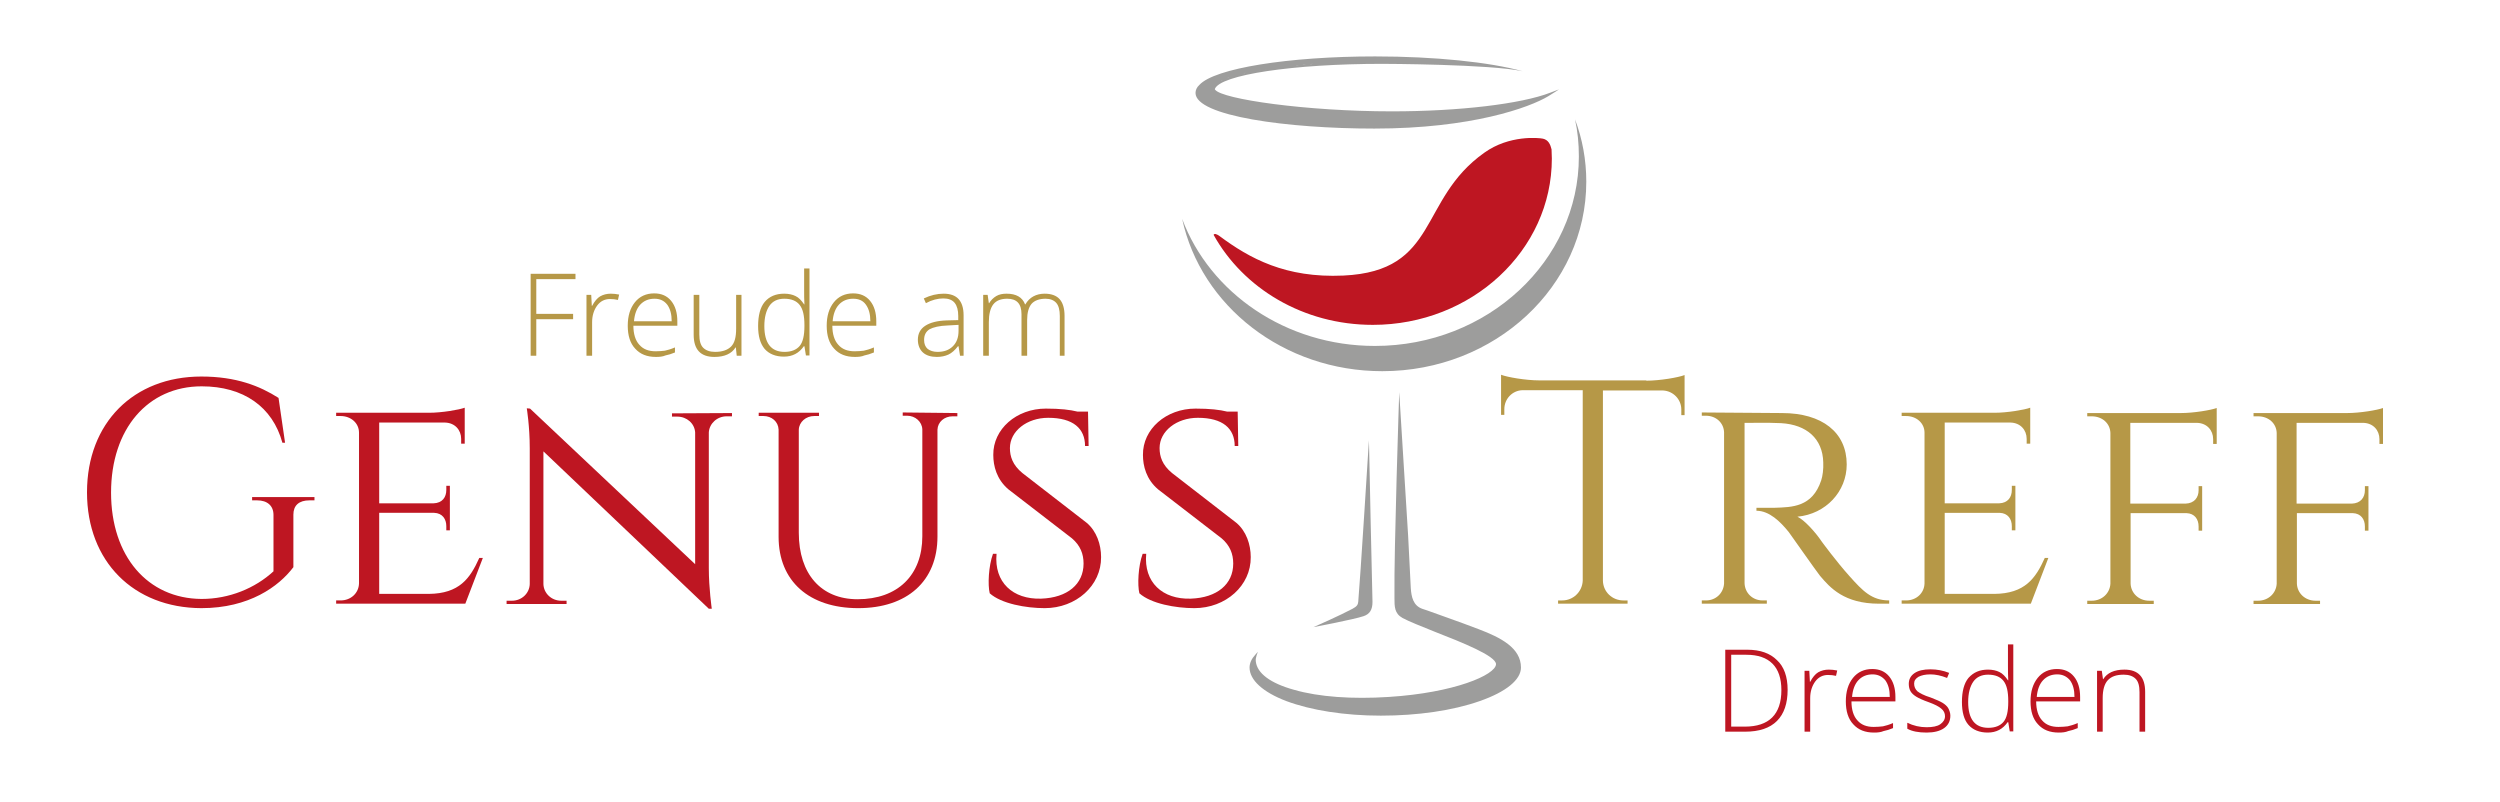 <?xml version="1.0" encoding="utf-8"?>
<!-- Generator: Adobe Illustrator 21.1.0, SVG Export Plug-In . SVG Version: 6.00 Build 0)  -->
<svg version="1.1" id="Ebene_2" xmlns="http://www.w3.org/2000/svg" xmlns:xlink="http://www.w3.org/1999/xlink" x="0px" y="0px"
	 viewBox="0 0 841.9 270" style="enable-background:new 0 0 841.9 270;" xml:space="preserve">
<style type="text/css">
	.st0{fill:#BE1622;}
	.st1{fill:#B69847;}
	.st2{fill:#9D9D9C;}
	.st3{fill:#CCCCCC;}
</style>
<g>
	<g>
		<path class="st0" d="M602,232.3c0,4.6-1.2,8.1-3.6,10.5c-2.4,2.4-6,3.6-10.7,3.6H581v-27.6h7.4c4.4,0,7.7,1.2,10,3.5
			C600.8,224.5,602,227.9,602,232.3z M599.9,232.4c0-3.9-1-6.9-3-8.9c-2-2-4.9-3-8.8-3h-5.1v24.2h4.6
			C595.7,244.7,599.9,240.6,599.9,232.4z"/>
		<path class="st0" d="M615.9,225.5c0.9,0,1.8,0.1,2.8,0.3l-0.4,1.8c-0.9-0.2-1.7-0.3-2.7-0.3c-1.7,0-3.2,0.7-4.3,2.2
			c-1.1,1.5-1.7,3.4-1.7,5.6v11.3h-1.9v-20.5h1.6l0.2,3.7h0.1c0.8-1.5,1.7-2.6,2.7-3.2C613.4,225.8,614.5,225.5,615.9,225.5z"/>
		<path class="st0" d="M631.1,246.7c-3,0-5.3-0.9-7-2.8c-1.7-1.8-2.5-4.4-2.5-7.7c0-3.3,0.8-5.9,2.4-7.9c1.6-2,3.8-3,6.5-3
			c2.4,0,4.3,0.8,5.7,2.5c1.4,1.7,2.1,4,2.1,6.9v1.5h-14.8c0,2.8,0.7,5,2,6.4c1.3,1.5,3.1,2.2,5.5,2.2c1.2,0,2.2-0.1,3.1-0.2
			c0.9-0.2,2-0.5,3.4-1.1v1.7c-1.2,0.5-2.2,0.8-3.2,1C633.4,246.6,632.3,246.7,631.1,246.7z M630.6,227.1c-2,0-3.6,0.7-4.8,2
			c-1.2,1.3-1.9,3.2-2.1,5.6h12.7c0-2.4-0.5-4.2-1.5-5.6C633.8,227.8,632.4,227.1,630.6,227.1z"/>
		<path class="st0" d="M656.8,241c0,1.8-0.7,3.2-2.1,4.2c-1.4,1-3.4,1.5-5.9,1.5c-2.7,0-4.9-0.4-6.5-1.3v-2c2.1,1,4.2,1.5,6.5,1.5
			c2,0,3.6-0.3,4.6-1c1-0.7,1.6-1.6,1.6-2.7c0-1-0.4-1.9-1.3-2.6c-0.8-0.7-2.2-1.4-4.1-2.1c-2-0.7-3.5-1.4-4.3-1.9
			c-0.8-0.5-1.5-1.1-1.9-1.8c-0.4-0.7-0.6-1.5-0.6-2.5c0-1.5,0.6-2.7,1.9-3.6c1.3-0.9,3.1-1.3,5.4-1.3c2.2,0,4.3,0.4,6.3,1.2
			l-0.7,1.7c-2-0.8-3.9-1.2-5.6-1.2c-1.7,0-3,0.3-4,0.8c-1,0.6-1.5,1.3-1.5,2.3c0,1.1,0.4,1.9,1.1,2.6c0.8,0.6,2.2,1.4,4.5,2.1
			c1.8,0.7,3.2,1.3,4,1.8c0.8,0.5,1.5,1.1,1.9,1.8C656.5,239.3,656.8,240.1,656.8,241z"/>
		<path class="st0" d="M669.5,225.5c1.5,0,2.8,0.3,3.8,0.8c1.1,0.5,2,1.5,2.9,2.8h0.1c-0.1-1.6-0.1-3.1-0.1-4.7V217h1.8v29.3h-1.2
			l-0.5-3.1h-0.2c-1.6,2.3-3.8,3.5-6.7,3.5c-2.8,0-5-0.9-6.5-2.6s-2.2-4.3-2.2-7.7c0-3.5,0.7-6.3,2.2-8.1
			C664.6,226.4,666.7,225.5,669.5,225.5z M669.5,227.2c-2.2,0-3.9,0.8-5,2.4c-1.1,1.6-1.7,3.9-1.7,6.8c0,5.8,2.3,8.7,6.8,8.7
			c2.3,0,4-0.7,5.1-2c1.1-1.3,1.6-3.6,1.6-6.7v-0.3c0-3.2-0.5-5.4-1.6-6.8C673.6,227.9,671.9,227.2,669.5,227.2z"/>
		<path class="st0" d="M693.3,246.7c-3,0-5.3-0.9-7-2.8c-1.7-1.8-2.5-4.4-2.5-7.7c0-3.3,0.8-5.9,2.4-7.9c1.6-2,3.8-3,6.5-3
			c2.4,0,4.3,0.8,5.7,2.5c1.4,1.7,2.1,4,2.1,6.9v1.5h-14.8c0,2.8,0.7,5,2,6.4c1.3,1.5,3.1,2.2,5.5,2.2c1.2,0,2.2-0.1,3.1-0.2
			c0.9-0.2,2-0.5,3.4-1.1v1.7c-1.2,0.5-2.2,0.8-3.2,1C695.6,246.6,694.5,246.7,693.3,246.7z M692.8,227.1c-2,0-3.6,0.7-4.8,2
			c-1.2,1.3-1.9,3.2-2.1,5.6h12.7c0-2.4-0.5-4.2-1.5-5.6C696,227.8,694.6,227.1,692.8,227.1z"/>
		<path class="st0" d="M720.5,246.4v-13.3c0-2.1-0.4-3.6-1.3-4.5s-2.2-1.4-4-1.4c-2.5,0-4.2,0.6-5.4,1.9c-1.1,1.2-1.7,3.2-1.7,6
			v11.3h-1.9v-20.5h1.6l0.4,2.8h0.1c1.3-2.1,3.7-3.2,7.1-3.2c4.7,0,7,2.5,7,7.5v13.4H720.5z"/>
	</g>
</g>
<path class="st1" d="M554.4,128.2c4.6,0,10.9-1.1,12.9-1.9v13.5l-1.1,0v-1.9c0-3.4-2.7-6.2-6.1-6.4h-20.3v64.1
	c0.1,3.7,3.1,6.6,6.9,6.6h1.4l0,1.1h-23.4l0-1.1h1.4c3.7,0,6.7-2.9,6.9-6.6v-64.2h-20.3c-3.4,0.1-6.1,2.9-6.1,6.4v1.9l-1.1,0v-13.5
	c2,0.8,8.3,1.9,12.9,1.9H554.4z"/>
<path class="st1" d="M600.1,139.1c13.5,0,21.8,6.5,21.8,17.3c0,9.1-7,16.7-16.6,17.6c2.3,1.1,6,5.1,8.2,8.4c0,0,4.9,6.7,9.4,11.7
	c4.4,4.9,7.4,8.1,13.3,8.1v1.1h-3.4c-11.8,0-16.5-5.4-19.9-9.4c-1.2-1.5-9.7-13.6-10.5-14.7c-2.9-3.6-6.6-7.2-10.9-7.2v-1
	c0,0,2.6,0,6.1,0c5.9-0.2,12.7-0.2,15.7-9.2c0.5-1.5,0.8-3.8,0.7-6.1c-0.2-8-5.6-12.7-14.2-13.2c-6-0.3-11.3,0-12.3-0.1v54
	c0.1,3.2,2.6,5.8,6.1,5.8h1.4l0,1.1h-21.9l0-1.1h1.4c3.4,0,5.9-2.5,6.1-5.7v-50.9c-0.1-3.2-2.7-5.6-6.1-5.6h-1.4l0-1.1L600.1,139.1z
	"/>
<path class="st1" d="M683.9,203.3h-43.5l0-1.1h1.5c3.5,0,6.1-2.5,6.2-5.7v-50.8c0-3.2-2.7-5.6-6.2-5.6h-1.5l0-1.1h31.3
	c4.3,0,10.1-1,12-1.7v12.1l-1.2,0v-1.6c0-3-2.1-5.4-5.4-5.5h-22.2v27.2h18.3c3-0.1,4.3-2.1,4.3-4.5v-1.4l1.2,0v15l-1.2,0v-1.4
	c0-2.4-1.3-4.4-4.1-4.5h-18.5V200h16.7c10.3-0.1,13.9-5.2,17-12.1h1.2L683.9,203.3z"/>
<path class="st1" d="M734.4,139.1c4.4,0,10.2-1,12.1-1.7v12.1l-1.2,0v-1.6c0-3-2.1-5.4-5.4-5.5h-22.5v27.2H736
	c3-0.1,4.4-2.1,4.4-4.5v-1.4l1.2,0v15l-1.2,0v-1.4c0-2.4-1.3-4.4-4.1-4.5h-18.8v23.7c0.1,3.2,2.7,5.8,6.3,5.8h1.5l0,1.1h-22.4l0-1.1
	h1.5c3.5,0,6.1-2.5,6.3-5.7v-50.8c-0.1-3.2-2.7-5.6-6.3-5.6h-1.5l0-1.1h14.6L734.4,139.1z"/>
<path class="st1" d="M790.4,139.1c4.4,0,10.2-1,12.1-1.7v12.1l-1.2,0v-1.6c0-3-2.1-5.4-5.4-5.5h-22.5v27.2H792
	c3-0.1,4.4-2.1,4.4-4.5v-1.4l1.2,0v15l-1.2,0v-1.4c0-2.4-1.3-4.4-4.1-4.5h-18.8v23.7c0.1,3.2,2.7,5.8,6.3,5.8h1.5l0,1.1h-22.4l0-1.1
	h1.5c3.5,0,6.1-2.5,6.3-5.7v-50.8c-0.1-3.2-2.7-5.6-6.3-5.6h-1.5l0-1.1h14.6L790.4,139.1z"/>
<path class="st0" d="M104.2,168.5c-3.5,0-5.4,1.7-5.4,4.8V191c-4.9,6.5-14.9,13.8-31,13.8c-22.8-0.1-38.5-15.7-38.5-39
	c0-23.4,15.7-39,38.5-39c11.8,0,19.7,3.2,26,7.2l2.2,15.1h-0.9C91.8,137,82,130.1,67.9,130.1c-18.1,0-30.5,14.3-30.5,35.8
	c0,21.4,12.3,35.7,30.5,35.8c9.3,0,18-3.6,24.2-9.3v-19c0-3.1-2.1-4.9-5.5-4.9h-1.7v-1.1h21v1.1L104.2,168.5z"/>
<path class="st0" d="M156.7,203.3h-43.5l0-1.1h1.5c3.5,0,6.1-2.5,6.2-5.7v-50.8c0-3.2-2.7-5.6-6.2-5.6h-1.5l0-1.1h31.3
	c4.3,0,10.1-1,12-1.7v12.1l-1.2,0v-1.6c0-3-2.1-5.4-5.4-5.5h-22.2v27.2H146c3-0.1,4.3-2.1,4.3-4.5v-1.4l1.2,0v15l-1.2,0v-1.4
	c0-2.4-1.3-4.4-4.1-4.5h-18.5V200h16.7c10.3-0.1,13.9-5.2,17-12.1h1.2L156.7,203.3z"/>
<path class="st0" d="M246.5,139.1l0,1.1h-1.8c-3.2,0-5.8,2.4-6,5.4v45.7c0,6.9,1,13.7,1,13.7h-1L183,152v44.7c0.1,3.1,2.7,5.6,6,5.6
	h1.8l0,1.1h-20.2l0-1.1h1.8c3.3,0,5.9-2.5,6-5.6v-45.8c0-7.3-1-13.4-1-13.4l1.1,0.1l55.6,52.4v-44.4c-0.2-3-2.8-5.3-6-5.3h-1.8
	l0-1.1L246.5,139.1z"/>
<path class="st0" d="M322.4,139.1v1.1h-1.6c-2.8,0-5,1.9-5.1,4.5v36c0,15-10.2,24.1-26.7,24.1c-16.5,0-26.8-9.1-26.8-24v-36.1
	c-0.1-2.7-2.3-4.6-5.1-4.6h-1.6v-1.1h20.3v1.1h-1.6c-2.8,0-5.1,2-5.2,4.6v34.7c0,13.9,7.5,22.4,19.8,22.4c13.5,0,21.8-8.1,21.8-21.2
	v-36c-0.1-2.6-2.4-4.6-5.1-4.6H304v-1.1L322.4,139.1z"/>
<path class="st0" d="M366,176.1c3.3,2.8,4.8,7.3,4.8,11.5c0.1,9.6-8.4,17.2-19,17.2c-6.3,0-14.6-1.5-18.5-5
	c-0.7-2.8-0.4-9.2,1.1-13.3h1.2c-0.9,9.6,5.5,15.4,15,15.1c8.9-0.3,14.3-4.9,14.3-11.8c0-3.3-1.1-6.1-3.9-8.5l-21.4-16.5
	c-4-3.4-5.1-7.9-5.1-11.6c-0.1-8.7,7.8-15.6,17.7-15.6c4.9,0,8.2,0.4,10.6,1h3.6l0.2,11.6h-1.2c0-5.9-4-9.5-12.4-9.5
	c-7.2,0-12.9,4.5-12.9,10.2c0,2.8,0.9,5.7,4.2,8.4L366,176.1z"/>
<path class="st0" d="M416.4,176.1c3.3,2.8,4.8,7.3,4.8,11.5c0.1,9.6-8.4,17.2-19,17.2c-6.3,0-14.6-1.5-18.5-5
	c-0.7-2.8-0.4-9.2,1.1-13.3h1.2c-0.9,9.6,5.5,15.4,15,15.1c8.9-0.3,14.3-4.9,14.3-11.8c0-3.3-1.1-6.1-3.9-8.5l-21.4-16.5
	c-4-3.4-5.1-7.9-5.1-11.6c-0.1-8.7,7.8-15.6,17.7-15.6c4.9,0,8.2,0.4,10.6,1h3.6l0.2,11.6h-1.2c0-5.9-4-9.5-12.4-9.5
	c-7.2,0-12.9,4.5-12.9,10.2c0,2.8,0.9,5.7,4.2,8.4L416.4,176.1z"/>
<g>
	<path class="st1" d="M180.6,119.8h-1.9V92.2h15.1V94h-13.2v11.7h12.4v1.8h-12.4V119.8z"/>
	<path class="st1" d="M205.7,98.9c0.9,0,1.8,0.1,2.8,0.3l-0.4,1.8c-0.9-0.2-1.7-0.3-2.7-0.3c-1.7,0-3.2,0.7-4.3,2.2
		c-1.1,1.5-1.7,3.4-1.7,5.6v11.3h-1.9V99.3h1.6l0.2,3.7h0.1c0.8-1.5,1.7-2.6,2.7-3.2C203.2,99.2,204.3,98.9,205.7,98.9z"/>
	<path class="st1" d="M220.9,120.2c-3,0-5.3-0.9-7-2.8c-1.7-1.8-2.5-4.4-2.5-7.7c0-3.3,0.8-5.9,2.4-7.9c1.6-2,3.8-3,6.5-3
		c2.4,0,4.3,0.8,5.7,2.5c1.4,1.7,2.1,4,2.1,6.9v1.5h-14.8c0,2.8,0.7,5,2,6.4c1.3,1.5,3.1,2.2,5.5,2.2c1.2,0,2.2-0.1,3.1-0.2
		c0.9-0.2,2-0.5,3.4-1.1v1.7c-1.2,0.5-2.2,0.8-3.2,1C223.2,120.1,222.1,120.2,220.9,120.2z M220.4,100.6c-2,0-3.6,0.7-4.8,2
		c-1.2,1.3-1.9,3.2-2.1,5.6h12.7c0-2.4-0.5-4.2-1.5-5.6C223.6,101.2,222.2,100.6,220.4,100.6z"/>
	<path class="st1" d="M235.5,99.3v13.3c0,2.1,0.4,3.6,1.3,4.5c0.9,0.9,2.2,1.4,4,1.4c2.4,0,4.2-0.6,5.4-1.8c1.2-1.2,1.7-3.2,1.7-6
		V99.3h1.8v20.5h-1.6l-0.3-2.8h-0.1c-1.3,2.1-3.7,3.2-7.1,3.2c-4.7,0-7-2.5-7-7.5V99.3H235.5z"/>
	<path class="st1" d="M264.1,98.9c1.5,0,2.8,0.3,3.8,0.8c1.1,0.5,2,1.5,2.9,2.8h0.1c-0.1-1.6-0.1-3.1-0.1-4.7v-7.4h1.8v29.3h-1.2
		l-0.5-3.1h-0.2c-1.6,2.3-3.8,3.5-6.7,3.5c-2.8,0-5-0.9-6.5-2.6c-1.5-1.8-2.2-4.3-2.2-7.7c0-3.5,0.7-6.3,2.2-8.1
		C259.1,99.8,261.3,98.9,264.1,98.9z M264.1,100.6c-2.2,0-3.9,0.8-5,2.4c-1.1,1.6-1.7,3.9-1.7,6.8c0,5.8,2.3,8.7,6.8,8.7
		c2.3,0,4-0.7,5.1-2c1.1-1.3,1.6-3.6,1.6-6.7v-0.3c0-3.2-0.5-5.4-1.6-6.8C268.2,101.3,266.5,100.6,264.1,100.6z"/>
	<path class="st1" d="M287.9,120.2c-3,0-5.3-0.9-7-2.8c-1.7-1.8-2.5-4.4-2.5-7.7c0-3.3,0.8-5.9,2.4-7.9c1.6-2,3.8-3,6.5-3
		c2.4,0,4.3,0.8,5.7,2.5c1.4,1.7,2.1,4,2.1,6.9v1.5h-14.8c0,2.8,0.7,5,2,6.4c1.3,1.5,3.1,2.2,5.5,2.2c1.2,0,2.2-0.1,3.1-0.2
		c0.9-0.2,2-0.5,3.4-1.1v1.7c-1.2,0.5-2.2,0.8-3.2,1C290.2,120.1,289.1,120.2,287.9,120.2z M287.3,100.6c-2,0-3.6,0.7-4.8,2
		c-1.2,1.3-1.9,3.2-2.1,5.6h12.7c0-2.4-0.5-4.2-1.5-5.6S289.2,100.6,287.3,100.6z"/>
	<path class="st1" d="M323.3,119.8l-0.5-3.2h-0.2c-1,1.3-2.1,2.3-3.2,2.8c-1.1,0.5-2.4,0.8-3.9,0.8c-2,0-3.6-0.5-4.7-1.5
		c-1.1-1-1.7-2.5-1.7-4.3c0-2,0.8-3.6,2.5-4.7c1.7-1.1,4.1-1.7,7.2-1.8l3.9-0.1v-1.4c0-1.9-0.4-3.4-1.2-4.4c-0.8-1-2.1-1.5-3.8-1.5
		c-1.9,0-3.9,0.5-5.9,1.6l-0.7-1.6c2.3-1.1,4.5-1.6,6.7-1.6c2.2,0,3.9,0.6,5,1.8c1.1,1.2,1.7,3,1.7,5.5v13.6H323.3z M315.7,118.5
		c2.2,0,3.9-0.6,5.2-1.9c1.3-1.3,1.9-3,1.9-5.2v-2l-3.6,0.2c-2.9,0.1-4.9,0.6-6.2,1.3c-1.2,0.8-1.8,1.9-1.8,3.6c0,1.3,0.4,2.3,1.2,3
		C313.2,118.1,314.3,118.5,315.7,118.5z"/>
	<path class="st1" d="M356.9,119.8v-13.4c0-2-0.4-3.5-1.2-4.4c-0.8-0.9-2-1.4-3.6-1.4c-2.1,0-3.7,0.6-4.7,1.7c-1,1.2-1.5,3-1.5,5.5
		v12h-1.9v-14c0-3.5-1.6-5.2-4.8-5.2c-2.1,0-3.7,0.6-4.7,1.9c-1,1.3-1.5,3.3-1.5,6v11.3h-1.9V99.3h1.5l0.4,2.8h0.1
		c0.6-1,1.4-1.8,2.4-2.4c1-0.6,2.2-0.8,3.5-0.8c3.2,0,5.3,1.2,6.2,3.6h0.1c0.7-1.2,1.6-2.1,2.7-2.7c1.1-0.6,2.4-0.9,3.8-0.9
		c2.2,0,3.9,0.6,5,1.8c1.1,1.2,1.7,3.1,1.7,5.7v13.4H356.9z"/>
</g>
<path class="st2" d="M530.4,40.2c0.9,4,1.3,8.2,1.3,12.5c0,35.2-30.8,63.8-68.7,63.8c-30,0-55.6-17.9-64.9-42.8
	c6.3,29.3,34.1,51.3,67.4,51.3c38,0,68.7-28.6,68.7-63.8C534.2,53.9,532.9,46.8,530.4,40.2z"/>
<path class="st0" d="M522.5,50.3c-0.4-1.7-1.1-3.2-2.9-3.6c-1.4-0.3-11.3-1.3-19.7,4.7c-22.4,15.8-15.1,39.9-47.5,41.4
	c-19.5,0.9-31.6-5.8-41.7-13.3c-1.1-0.8-1.8-0.9-2-0.4c10,18,30.2,30.3,53.6,30.3c33.3,0,60.3-25.1,60.3-56
	C522.6,52.4,522.5,51.4,522.5,50.3z"/>
<path class="st2" d="M522.1,31.2c-9.8,3.8-30.7,6.3-53.4,6.3c-28.7,0-57.2-4.1-59.5-7.3c-0.1-0.1-0.1-0.2-0.1-0.2
	c1.7-4.8,26.4-8.5,56.3-8.5c0.6,0,36.5,0.1,47.4,2.5l0,0c-11.2-3.1-29.7-5-49.7-5c-29.2,0-54.1,4-59.2,9.6c-0.9,0.8-1.3,1.8-1.3,2.7
	c0,7.8,31,12,60.2,12c32.8,0,52.3-7.1,58.6-10.9c2-1.2,3.6-2.3,3.6-2.3L522.1,31.2z M408.9,29c0,0.1-0.1,0.1-0.1,0.2
	C408.8,29.2,408.9,29.1,408.9,29z M409.2,28.7c0.1-0.1,0.1-0.1,0.2-0.2C409.3,28.6,409.2,28.6,409.2,28.7z M409.7,28.2
	c0.1-0.1,0.2-0.1,0.3-0.2C409.9,28.1,409.8,28.1,409.7,28.2z M465.1,20.7c-0.4,0-0.8,0-1.3,0C464.2,20.8,464.6,20.7,465.1,20.7z
	 M410.4,27.7c0.1-0.1,0.3-0.1,0.4-0.2C410.7,27.6,410.5,27.6,410.4,27.7z M411.2,27.2c0.1-0.1,0.3-0.1,0.5-0.2
	C411.5,27.1,411.4,27.2,411.2,27.2z M412.2,26.8c0.2-0.1,0.3-0.1,0.5-0.2C412.5,26.6,412.4,26.7,412.2,26.8z M413.3,26.3
	c0.2-0.1,0.4-0.1,0.6-0.2C413.7,26.2,413.5,26.3,413.3,26.3z M414.5,25.9c0.2-0.1,0.4-0.1,0.6-0.2C414.9,25.8,414.7,25.8,414.5,25.9
	z M415.8,25.5c0.2-0.1,0.5-0.1,0.7-0.2C416.2,25.4,416,25.4,415.8,25.5z M417.2,25.1c0.2-0.1,0.5-0.1,0.8-0.2
	C417.7,25,417.4,25,417.2,25.1z M418.7,24.7c0.3-0.1,0.5-0.1,0.8-0.2C419.2,24.6,419,24.7,418.7,24.7z M420.3,24.4
	c0.3-0.1,0.6-0.1,0.9-0.2C420.9,24.2,420.6,24.3,420.3,24.4z M422,24c0.3-0.1,0.6-0.1,0.9-0.2C422.6,23.9,422.3,23.9,422,24z
	 M423.8,23.7c0.3-0.1,0.6-0.1,1-0.2C424.5,23.6,424.1,23.6,423.8,23.7z M425.7,23.4c0.3-0.1,0.7-0.1,1-0.2
	C426.4,23.3,426.1,23.3,425.7,23.4z M427.7,23.1c0.3,0,0.7-0.1,1.1-0.1C428.4,23,428,23,427.7,23.1z M429.7,22.8
	c0.4,0,0.7-0.1,1.1-0.1C430.5,22.7,430.1,22.7,429.7,22.8z M431.9,22.5c0.4,0,0.7-0.1,1.1-0.1C432.6,22.4,432.2,22.5,431.9,22.5z
	 M434,22.3c0.4,0,0.8-0.1,1.1-0.1C434.8,22.2,434.4,22.2,434,22.3z M436.3,22c0.4,0,0.8-0.1,1.2-0.1C437.1,22,436.7,22,436.3,22z
	 M438.6,21.8c0.4,0,0.8-0.1,1.2-0.1C439.4,21.8,439,21.8,438.6,21.8z M441,21.6c0.4,0,0.8-0.1,1.2-0.1
	C441.8,21.6,441.4,21.6,441,21.6z M443.4,21.5c0.4,0,0.8-0.1,1.2-0.1C444.2,21.4,443.8,21.4,443.4,21.5z M445.8,21.3
	c0.4,0,0.8,0,1.3-0.1C446.6,21.3,446.2,21.3,445.8,21.3z M448.3,21.2c0.4,0,0.8,0,1.3-0.1C449.1,21.1,448.7,21.2,448.3,21.2z
	 M450.8,21.1c0.4,0,0.8,0,1.3-0.1C451.7,21,451.2,21,450.8,21.1z M453.4,21c0.4,0,0.9,0,1.3,0C454.2,20.9,453.8,20.9,453.4,21z
	 M456,20.9c0.4,0,0.8,0,1.3,0C456.8,20.9,456.4,20.9,456,20.9z M458.5,20.8c0.4,0,0.9,0,1.3,0C459.4,20.8,459,20.8,458.5,20.8z
	 M461.2,20.8c0.4,0,0.8,0,1.3,0C462,20.8,461.6,20.8,461.2,20.8z"/>
<path class="st3" d="M435.9,233.5c-2.8-0.8-5.4-1.6-7.7-2.4C430.4,232,433,232.8,435.9,233.5z"/>
<path class="st3" d="M487,213.9c1.6,0.6,3.3,0.9,5.1,1C490.4,214.6,488.7,214.2,487,213.9z"/>
<path class="st3" d="M475.5,187.2c0,0.3,0,0.5,0,0.8L475.5,187.2z"/>
<path class="st3" d="M467,198.8L467,198.8c0-0.1,0-0.2,0-0.3L467,198.8z"/>
<path class="st2" d="M498,211.9c-7.3-2.8-14.1-5.1-17.3-6.3c-0.8-0.3-1.5-0.5-1.8-0.6c-3-1.1-3.6-4-3.8-6.9l-0.9-17.7l-3-48.3
	c0,0-1.8,54-1.6,68.4c0,0.3,0,0.6,0,0.9c0,2.9,0,5.2,2.7,6.7c2.2,1.2,6.3,2.8,11,4.7c8.7,3.4,20.6,8.1,20.5,10.9
	c-0.2,3.6-14,9.6-36.1,11c-12.3,0.8-23.6,0-31.9-2.4c-8-2.2-12.5-5.6-12.9-9.6c-0.1-0.7,0.1-1.4,0.3-2.1l0.4-1.1l-0.8,0.9
	c-1.3,1.4-2,2.9-2,4.4c0,4.2,4.5,8.3,12.4,11.3c8.3,3.1,19.6,4.9,31.8,4.9c12.4,0,24.2-1.7,33.3-4.9c8.9-3.1,13.9-7.2,13.9-11.3
	C512.2,218.2,505.4,214.7,498,211.9z"/>
<path class="st2" d="M461.1,152.3l-0.1-4c0,0-3,48-3.6,54.4c-0.1,0.9-0.4,1.5-1.9,2.3c-3.9,2.1-13.1,6.2-13.2,6.2
	c0,0,13.7-2.6,16.9-3.7c2.1-0.7,3-2.2,3-4.8C462,196.5,461.1,152.7,461.1,152.3z"/>
</svg>
